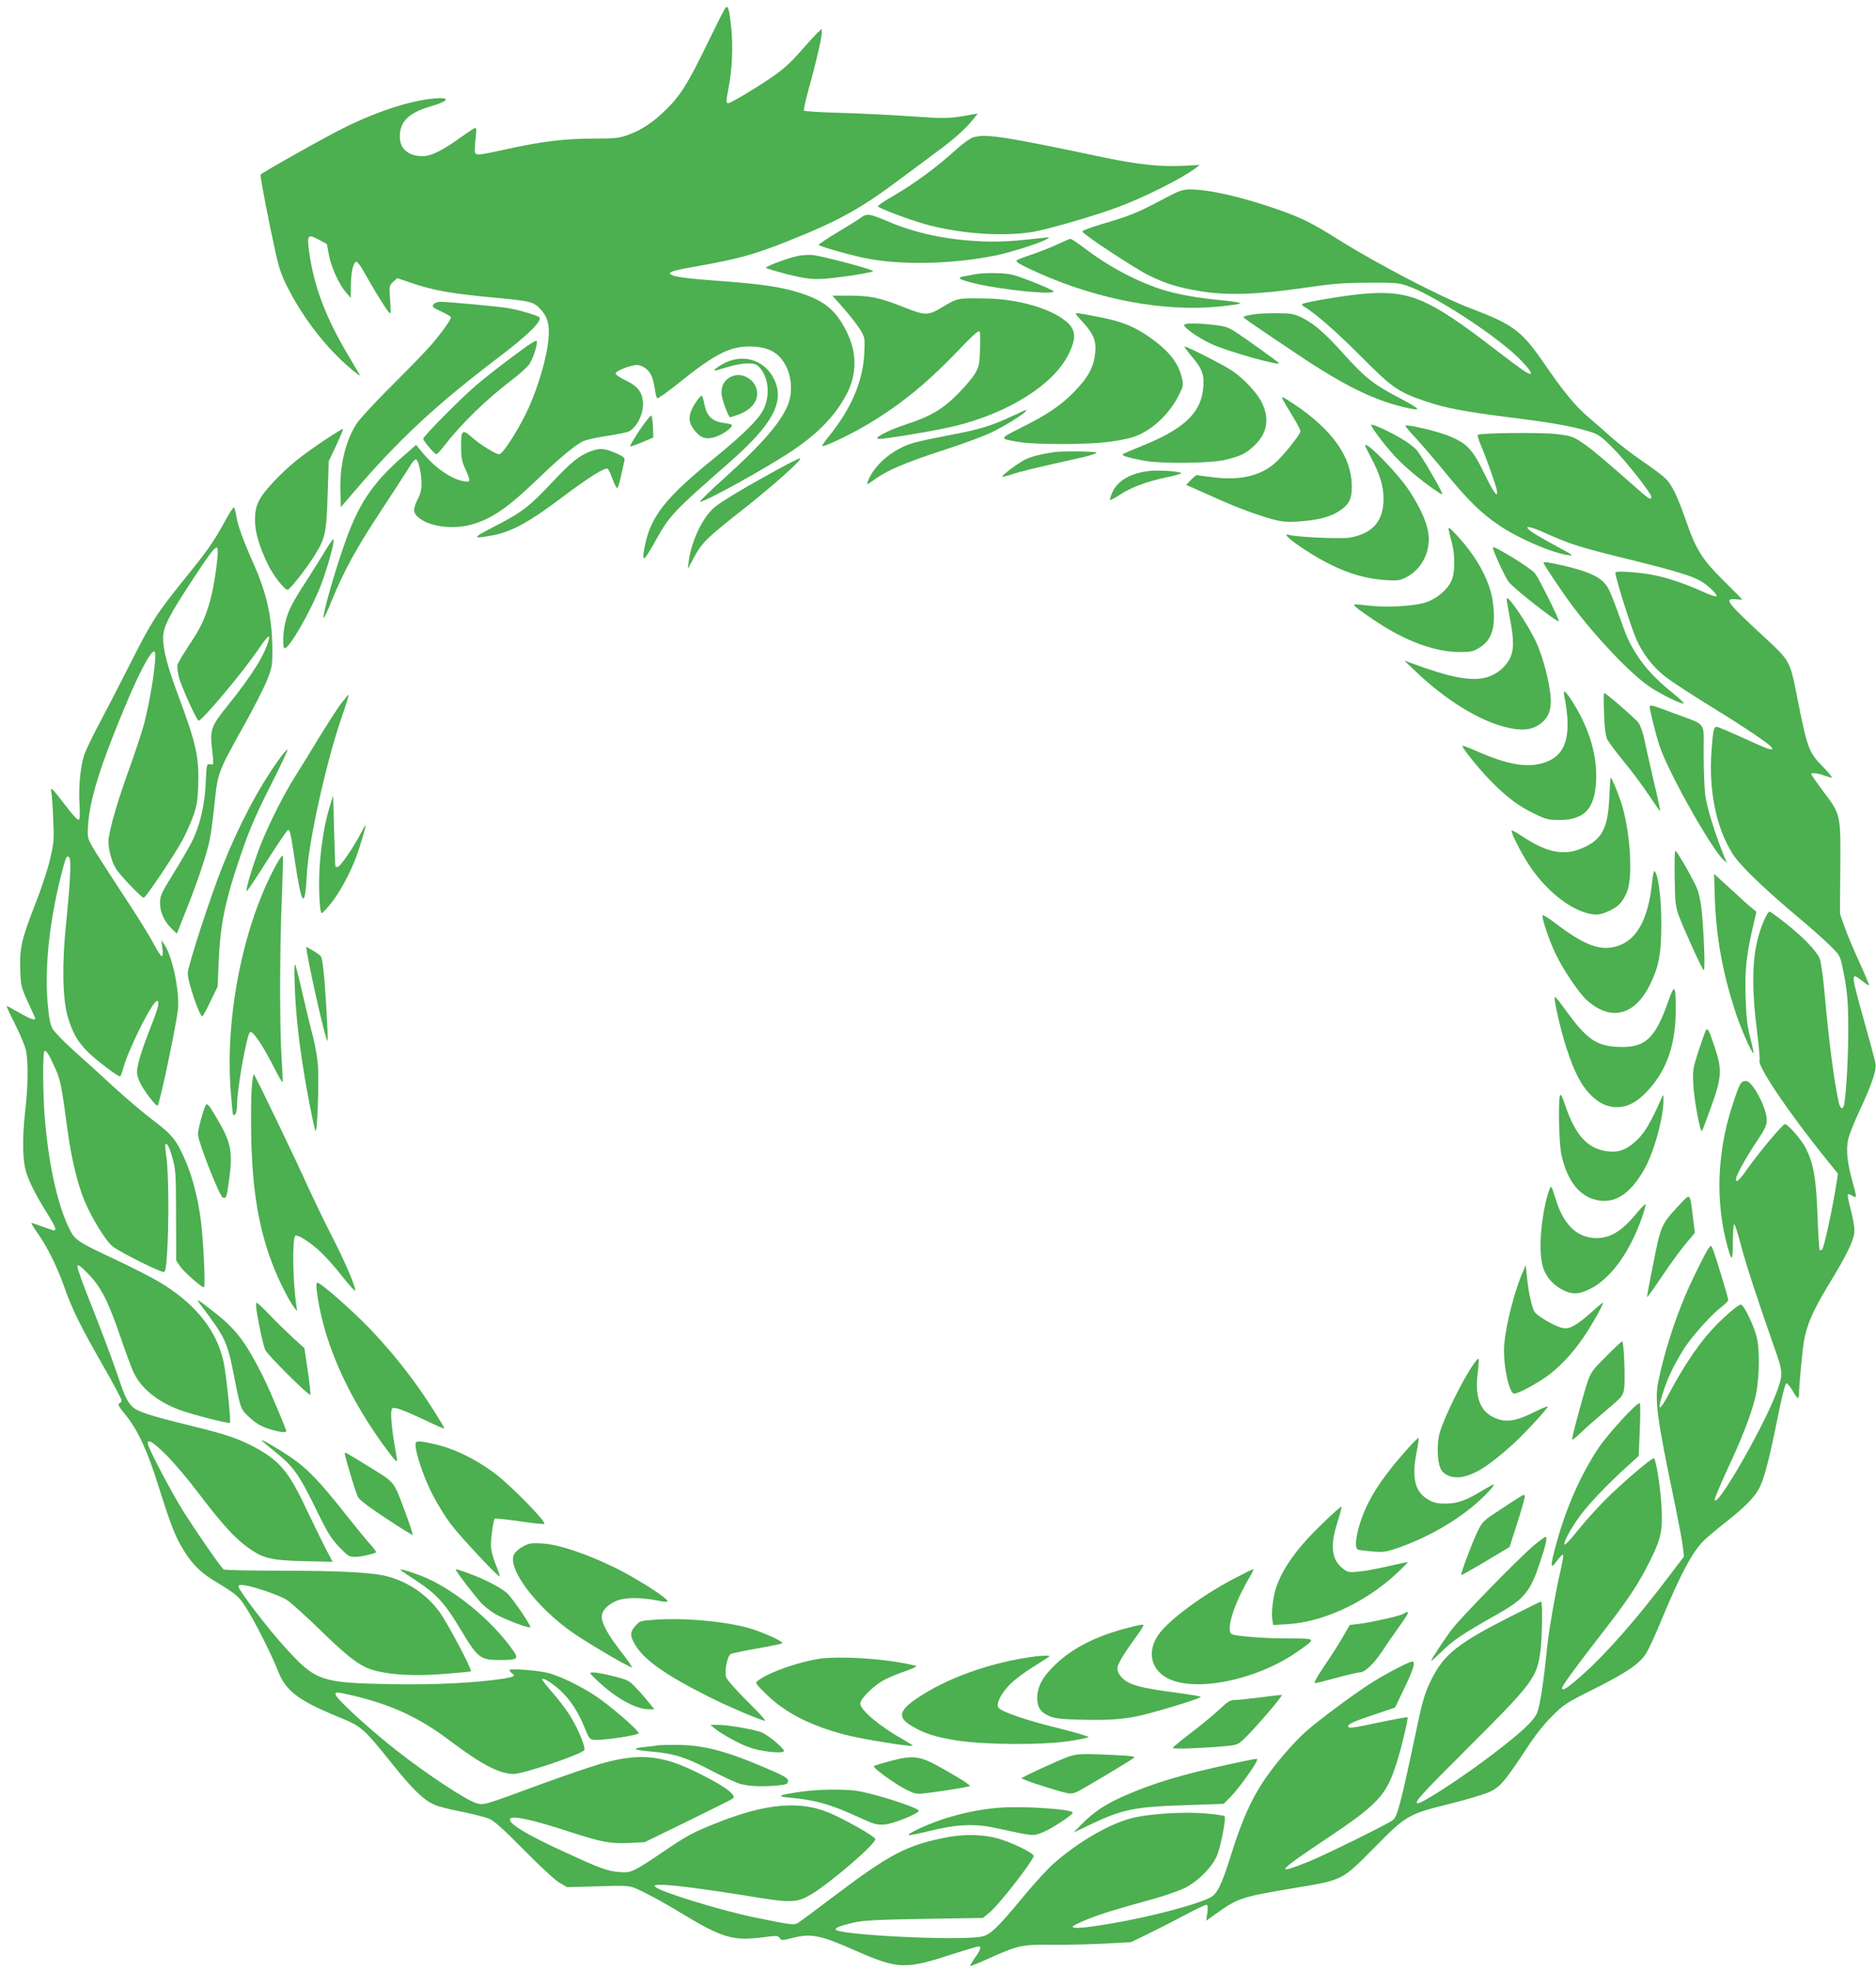 <?xml version="1.0" standalone="no"?>
<!DOCTYPE svg PUBLIC "-//W3C//DTD SVG 20010904//EN"
 "http://www.w3.org/TR/2001/REC-SVG-20010904/DTD/svg10.dtd">
<svg version="1.0" xmlns="http://www.w3.org/2000/svg"
 width="1219pt" height="1280pt" viewBox="0 0 1219 1280"
 preserveAspectRatio="xMidYMid meet">
<g transform="translate(0,1280) scale(0.1,-0.1)"
fill="#4caf50" stroke="none">
<path d="M4713 12748 c-6 -7 -58 -110 -116 -229 -123 -254 -173 -336 -265
-427 -83 -83 -165 -138 -251 -168 -58 -21 -84 -24 -223 -24 -186 0 -334 -18
-558 -67 -216 -47 -215 -47 -215 -3 0 19 4 59 7 88 4 29 3 52 -2 52 -5 0 -44
-25 -86 -55 -131 -94 -201 -129 -259 -129 -93 0 -149 50 -147 130 1 98 61 154
212 197 102 30 117 54 30 49 -156 -10 -372 -78 -595 -187 -117 -57 -534 -291
-552 -309 -5 -4 55 -316 97 -503 23 -105 39 -153 80 -232 115 -224 280 -428
454 -561 11 -8 17 -10 14 -5 -3 6 -32 55 -65 110 -155 258 -232 460 -264 688
-15 112 -10 119 62 81 l53 -29 13 -70 c14 -78 66 -192 112 -245 l30 -35 1 79
c0 87 16 156 36 156 7 0 30 -30 50 -67 45 -83 131 -223 156 -255 19 -23 19
-22 13 72 -7 93 -6 95 20 120 l26 24 77 -26 c152 -54 272 -75 577 -103 214
-20 234 -26 278 -74 54 -59 64 -121 43 -252 -22 -130 -80 -307 -141 -430 -64
-128 -151 -259 -171 -259 -24 0 -132 68 -182 114 -57 52 -67 41 -66 -67 0 -67
5 -93 27 -141 37 -81 36 -90 -10 -81 -85 15 -190 90 -274 193 l-35 43 -87 -76
c-201 -176 -292 -314 -384 -583 -67 -194 -137 -445 -131 -464 2 -6 26 42 52
108 81 198 161 344 325 592 86 131 169 259 185 285 15 27 33 46 39 44 16 -5
35 -88 36 -155 1 -38 -6 -67 -24 -102 -34 -68 -32 -93 10 -125 73 -57 223 -74
340 -41 133 38 234 108 434 300 142 136 231 210 288 240 18 9 88 25 156 35 68
10 133 24 145 30 54 29 98 124 89 196 -6 62 -38 100 -112 135 -36 17 -65 37
-65 45 0 16 98 55 140 55 16 0 42 -11 59 -25 32 -27 46 -62 57 -138 3 -26 10
-50 15 -53 5 -3 69 42 142 101 227 183 328 235 455 235 120 0 190 -36 236
-121 38 -68 46 -165 22 -240 -38 -115 -162 -262 -412 -487 -96 -86 -170 -158
-165 -160 23 -8 457 233 612 340 165 112 275 230 344 366 62 124 63 258 2 386
-71 149 -144 211 -312 265 -116 37 -248 57 -513 76 -221 16 -309 28 -326 45
-14 14 22 25 189 54 253 45 358 74 569 158 339 135 478 212 747 414 80 60 184
137 230 171 103 75 187 150 230 205 l33 41 -39 -7 c-151 -27 -165 -27 -386
-12 -123 9 -331 19 -462 23 -131 3 -240 10 -243 15 -3 5 11 68 31 141 45 159
85 333 85 366 l0 24 -26 -24 c-14 -13 -64 -68 -112 -122 -59 -69 -113 -117
-176 -161 -109 -75 -277 -176 -294 -176 -15 0 -15 9 3 105 23 119 29 267 16
390 -13 120 -21 144 -38 123z"/>
<path d="M6321 11907 c-18 -6 -63 -38 -100 -71 -137 -125 -277 -228 -438 -321
-46 -26 -80 -51 -78 -56 8 -12 199 -84 300 -113 225 -64 513 -85 711 -51 99
17 401 105 551 161 168 62 420 189 503 253 l25 20 -111 -6 c-140 -7 -291 9
-504 53 -669 141 -777 157 -859 131z"/>
<path d="M7545 11500 c-150 -80 -211 -105 -388 -156 -72 -21 -126 -42 -124
-48 6 -19 341 -239 429 -283 115 -56 191 -80 338 -104 171 -29 374 -22 675 22
185 27 251 32 415 33 179 1 200 -1 260 -22 154 -55 498 -273 678 -430 67 -59
128 -129 119 -138 -10 -10 -50 18 -237 161 -431 331 -552 382 -850 357 -129
-11 -386 -55 -399 -67 -3 -4 2 -11 12 -16 68 -39 209 -161 367 -320 206 -207
241 -232 417 -293 130 -45 258 -69 556 -107 261 -32 397 -56 507 -89 66 -20
78 -28 159 -108 86 -86 251 -295 251 -319 0 -24 -18 -13 -105 65 -204 180
-284 247 -345 288 -60 40 -73 44 -165 55 -101 12 -499 8 -512 -5 -4 -4 4 -30
16 -59 31 -70 97 -254 106 -294 14 -69 -17 -29 -79 100 -76 157 -113 197 -226
244 -73 31 -277 79 -288 69 -2 -3 25 -36 60 -73 36 -37 126 -143 202 -235 146
-179 234 -264 349 -341 130 -87 343 -178 451 -193 35 -5 23 4 -84 61 -69 37
-141 79 -160 93 -58 44 -13 38 101 -14 152 -68 214 -88 524 -164 311 -77 418
-109 479 -145 49 -29 111 -91 99 -98 -5 -3 -48 12 -96 34 -107 48 -213 84
-304 103 -91 19 -249 31 -256 19 -7 -11 90 -324 131 -423 46 -109 121 -204
217 -272 44 -32 176 -117 293 -189 211 -130 360 -231 374 -253 17 -26 -20 -14
-177 58 -91 42 -172 76 -180 76 -19 0 -24 -23 -34 -158 -18 -256 29 -489 133
-660 44 -73 186 -212 401 -394 94 -78 200 -172 236 -208 64 -63 66 -67 82
-145 30 -141 37 -216 37 -401 0 -165 -12 -398 -26 -482 -6 -42 -26 -37 -36 9
-31 141 -64 393 -93 719 -11 115 -23 198 -32 218 -24 51 -107 137 -217 224
-54 43 -102 78 -107 78 -13 0 -44 -66 -67 -140 -48 -158 -52 -349 -13 -656 11
-83 17 -161 14 -172 -10 -41 191 -339 430 -635 l80 -99 -17 -106 c-25 -151
-74 -374 -86 -386 -5 -5 -12 -7 -16 -4 -3 4 -10 107 -14 230 -10 242 -25 328
-76 432 -24 49 -116 156 -135 156 -16 0 -167 -181 -253 -302 -46 -65 -66 -82
-66 -55 0 22 66 142 134 243 57 86 66 105 66 144 -1 77 -93 250 -134 250 -33
0 -41 -13 -81 -133 -49 -147 -72 -258 -87 -415 -14 -160 -1 -333 36 -484 38
-149 45 -152 46 -15 0 64 4 117 9 117 4 0 23 -57 41 -127 31 -122 112 -368
219 -673 59 -165 59 -175 10 -304 -88 -229 -385 -743 -397 -686 -1 9 35 96 81
195 92 197 148 338 179 455 29 107 36 305 14 402 -17 74 -81 209 -103 216 -17
5 -147 -111 -217 -194 -77 -91 -164 -222 -238 -361 -80 -151 -96 -150 -46 2
27 85 79 187 136 275 57 85 179 220 241 265 22 17 41 36 41 43 0 16 -85 294
-101 332 -11 24 -11 24 -26 5 -22 -30 -105 -198 -151 -305 -77 -182 -141 -386
-177 -564 -24 -119 -8 -238 109 -796 24 -118 48 -243 51 -276 l7 -62 -78 -103
c-222 -295 -423 -525 -587 -670 -92 -81 -127 -104 -127 -81 0 14 89 136 245
337 178 228 249 334 321 478 75 148 88 204 81 347 -6 136 -37 330 -51 330 -18
0 -215 -169 -316 -271 -53 -53 -131 -139 -174 -193 -42 -53 -81 -96 -87 -96
-16 0 19 71 79 160 54 82 193 229 334 355 l66 60 7 168 c4 93 4 171 0 175 -12
12 -208 -200 -268 -291 -117 -176 -209 -385 -273 -617 -43 -155 -42 -180 5
-113 19 26 36 42 38 35 3 -6 -7 -61 -21 -120 -28 -119 -70 -360 -81 -462 -23
-232 -48 -398 -67 -443 -24 -55 -102 -127 -298 -276 -183 -140 -446 -311 -476
-311 -31 0 13 49 320 355 430 429 453 460 476 636 11 89 14 319 4 319 -3 0
-95 -45 -203 -100 -334 -169 -427 -243 -506 -399 -48 -96 -61 -140 -110 -375
-92 -434 -116 -526 -145 -546 -43 -31 -460 -236 -555 -273 -215 -85 -196 -61
116 147 343 229 396 285 462 491 31 94 79 296 73 303 -3 2 -83 -12 -178 -32
-184 -39 -208 -42 -208 -26 0 15 44 34 180 79 l125 42 56 117 c63 130 79 182
56 182 -23 0 -202 -95 -290 -154 -125 -83 -324 -232 -401 -300 -83 -74 -202
-212 -274 -320 -82 -122 -144 -262 -211 -476 -63 -202 -92 -260 -138 -283 -94
-48 -394 -126 -641 -168 -179 -30 -252 -36 -252 -20 0 5 46 27 103 50 98 38
161 57 441 135 70 20 156 51 190 68 89 47 177 139 206 213 26 69 58 240 47
251 -4 5 -62 12 -129 18 -151 12 -380 -4 -486 -34 -149 -42 -348 -160 -501
-297 -35 -31 -118 -122 -185 -202 -179 -217 -222 -257 -282 -268 -163 -27
-944 12 -944 48 0 12 32 24 122 45 58 13 151 18 454 23 l381 6 46 38 c57 47
264 311 284 363 6 17 -141 90 -233 115 -92 26 -214 29 -319 10 -271 -51 -382
-109 -759 -395 -111 -84 -211 -158 -224 -165 -24 -13 -47 -10 -272 36 -221 45
-616 166 -650 199 -12 12 -7 14 42 14 67 0 297 -30 538 -69 305 -51 336 -50
436 10 127 77 418 328 412 357 -4 17 -201 129 -303 171 -189 79 -411 59 -725
-66 -159 -63 -196 -83 -353 -190 -191 -129 -207 -137 -281 -130 -79 6 -120 21
-344 124 -267 121 -391 198 -365 224 18 19 153 -11 367 -81 228 -74 281 -84
406 -78 l99 5 283 138 c156 76 287 142 291 146 28 23 -73 93 -265 184 -213
101 -364 110 -608 37 -74 -22 -238 -79 -365 -125 -382 -141 -383 -141 -429
-127 -68 20 -325 190 -521 344 -181 142 -395 339 -395 363 0 17 10 16 110 -7
257 -61 437 -145 635 -295 196 -149 322 -215 410 -215 68 0 452 130 462 156 8
23 -46 150 -99 232 -28 42 -80 110 -116 150 -35 40 -62 75 -59 78 9 9 61 -23
114 -70 65 -59 119 -140 160 -241 28 -71 35 -80 60 -83 49 -7 293 29 293 43 0
15 -125 127 -235 210 -95 72 -257 155 -350 180 -66 18 -255 32 -255 20 0 -4 8
-14 17 -21 24 -17 15 -23 -50 -34 -175 -28 -449 -42 -727 -37 -471 9 -497 18
-703 245 -106 116 -297 366 -297 388 0 13 8 14 43 9 66 -11 218 -63 266 -92
25 -14 119 -99 210 -187 208 -203 277 -253 380 -278 111 -26 255 -33 442 -18
90 7 166 14 169 17 9 9 -151 312 -204 385 -85 115 -204 196 -342 232 -96 25
-309 36 -694 36 -195 0 -360 4 -366 8 -16 10 -171 233 -261 375 -77 122 -233
418 -233 444 0 31 37 7 124 -79 50 -51 141 -158 201 -238 148 -195 231 -288
312 -349 108 -81 154 -93 376 -99 l188 -4 -51 98 c-28 55 -83 169 -124 254
-109 232 -171 305 -326 389 -110 59 -186 85 -414 141 -279 68 -356 94 -388
127 -36 39 -48 66 -108 243 -29 85 -98 267 -152 403 -55 136 -98 255 -95 265
3 13 19 2 68 -48 83 -84 130 -175 208 -401 33 -97 71 -201 85 -232 48 -110
159 -201 309 -255 90 -32 314 -89 321 -81 8 7 -23 306 -40 389 -43 209 -186
387 -422 527 -52 30 -178 95 -281 143 -246 115 -264 127 -299 198 -78 154
-138 427 -162 736 -12 159 -13 413 -1 420 12 8 31 -24 71 -114 34 -76 40 -109
80 -407 23 -171 64 -343 109 -451 44 -105 134 -254 178 -292 38 -34 308 -170
336 -170 12 0 17 26 23 128 12 177 10 510 -4 611 -7 47 -10 87 -7 90 11 11 26
-18 47 -94 20 -74 22 -102 22 -371 l1 -290 25 -37 c24 -36 139 -137 155 -137
12 0 -4 318 -21 443 -19 141 -53 272 -97 375 -58 136 -87 173 -211 266 -61 46
-179 146 -262 222 -83 77 -200 183 -261 237 -60 54 -119 115 -131 136 -16 29
-24 68 -33 175 -18 223 10 502 82 797 35 143 43 162 60 139 13 -19 5 -165 -22
-435 -27 -254 -22 -480 10 -593 31 -106 63 -164 129 -230 51 -52 195 -162 212
-162 4 0 14 27 23 60 35 124 189 430 217 430 20 0 9 -45 -45 -181 -57 -145
-85 -239 -85 -283 0 -15 10 -46 21 -69 28 -55 98 -147 113 -147 11 0 119 509
132 621 13 116 -34 344 -87 424 l-20 30 6 -52 c5 -34 3 -53 -4 -53 -5 0 -29
37 -53 82 -23 45 -113 190 -200 321 -87 132 -175 269 -195 304 -36 64 -36 66
-30 152 12 163 79 379 232 745 95 230 172 376 197 376 23 0 -15 -274 -66 -472
-14 -53 -59 -187 -99 -299 -71 -195 -118 -357 -131 -445 -7 -49 16 -143 46
-193 27 -44 167 -191 182 -191 13 0 197 274 250 371 20 37 51 104 68 150 26
72 32 102 36 202 7 187 -12 275 -129 589 -71 190 -99 297 -99 375 0 70 37 144
186 370 118 181 154 227 166 215 13 -13 -18 -245 -47 -345 -34 -118 -62 -177
-139 -291 -36 -55 -69 -110 -73 -124 -3 -13 2 -50 10 -82 19 -66 116 -280 128
-280 22 0 274 299 373 442 75 109 93 126 82 82 -22 -91 -109 -230 -260 -418
-115 -142 -123 -164 -108 -290 6 -49 9 -92 7 -97 -3 -4 -13 -5 -24 -2 -17 4
-19 -5 -24 -119 -6 -146 -38 -280 -90 -384 -19 -38 -74 -132 -121 -208 -78
-126 -86 -144 -86 -190 0 -60 27 -119 75 -166 l34 -33 10 24 c5 13 31 80 59
149 71 179 130 357 146 442 8 40 22 147 31 237 20 193 22 198 192 503 61 109
127 238 147 288 33 82 36 99 36 188 0 215 -34 373 -123 573 -69 155 -103 249
-113 317 -4 23 -10 44 -14 47 -4 2 -31 -39 -60 -93 -72 -131 -105 -179 -265
-377 -180 -223 -212 -274 -356 -559 -67 -133 -156 -304 -197 -381 -41 -77 -83
-165 -94 -195 -25 -74 -39 -215 -31 -326 4 -61 2 -93 -5 -98 -6 -4 -43 35 -86
93 -86 113 -102 128 -92 85 3 -16 9 -94 12 -174 6 -133 4 -155 -20 -258 -14
-62 -57 -193 -96 -291 -89 -229 -103 -285 -98 -426 3 -105 5 -114 46 -205 24
-52 46 -101 49 -107 10 -25 -28 -13 -104 32 -42 24 -78 43 -80 42 -1 -2 23
-55 55 -118 32 -63 63 -138 70 -167 16 -71 15 -228 -3 -387 -18 -155 -19 -289
-4 -370 12 -67 61 -170 143 -300 54 -86 66 -115 47 -115 -5 0 -39 11 -76 25
-37 14 -69 24 -71 23 -2 -2 17 -33 42 -68 61 -87 124 -213 169 -340 53 -151
105 -256 248 -507 70 -122 127 -228 127 -236 0 -8 -7 -18 -15 -21 -12 -4 -3
-21 40 -73 78 -94 144 -235 213 -458 74 -234 103 -312 147 -391 58 -103 118
-168 202 -220 161 -98 172 -106 222 -184 57 -89 166 -304 207 -410 51 -131
131 -192 394 -300 150 -61 161 -71 346 -301 134 -168 205 -237 279 -270 22
-10 101 -30 175 -44 74 -15 155 -36 180 -46 33 -15 94 -70 225 -203 104 -105
201 -195 230 -212 l50 -29 150 4 c277 8 250 11 355 -40 52 -25 155 -83 229
-128 277 -168 344 -188 551 -160 76 10 85 10 96 -6 12 -17 17 -17 78 -1 128
32 182 21 408 -78 286 -126 328 -127 641 -25 84 27 158 49 165 49 21 0 14 -23
-23 -74 -19 -27 -33 -51 -31 -53 2 -2 53 18 112 45 206 92 220 95 434 93 96
-1 248 3 338 8 l162 9 103 50 c56 27 162 81 236 120 74 40 141 72 149 72 11 0
12 -11 7 -52 l-7 -51 63 45 c147 104 164 109 513 168 315 52 305 48 521 266
204 207 214 213 497 283 107 27 219 61 251 76 66 32 100 73 233 275 57 88 116
163 169 215 76 76 90 86 277 179 208 105 285 157 331 224 16 22 64 125 106
229 123 296 202 443 278 514 21 20 83 72 138 115 119 94 176 151 211 210 34
58 67 180 123 458 25 127 51 231 58 233 6 2 24 -19 40 -46 32 -57 43 -63 43
-23 0 51 20 267 31 337 17 107 60 206 160 370 124 203 169 297 169 354 0 26
-11 86 -24 136 -13 49 -22 94 -19 98 3 4 16 1 29 -8 31 -20 31 -14 -1 100 -32
116 -40 198 -26 265 6 29 40 114 75 189 78 166 110 261 103 304 -3 18 -34 136
-70 262 -93 334 -93 335 -15 274 21 -17 41 -30 43 -27 2 2 -27 71 -65 154 -38
83 -81 186 -96 230 l-28 79 2 296 c3 352 4 349 -113 503 -41 55 -75 104 -75
108 0 12 33 9 80 -7 23 -8 47 -15 53 -15 6 0 -19 30 -55 68 -99 102 -102 112
-178 494 -36 184 -47 204 -179 326 -273 252 -294 278 -210 270 22 -2 39 -2 39
-1 0 2 -53 56 -119 121 -141 140 -180 201 -246 392 -57 163 -92 235 -137 277
-18 17 -86 68 -151 112 -65 44 -152 112 -195 150 -42 38 -110 98 -151 132 -86
74 -161 165 -281 340 -151 220 -205 261 -480 365 -194 73 -614 291 -866 450
-168 105 -229 136 -383 191 -236 83 -454 133 -581 133 -49 -1 -70 -9 -185 -70z"/>
<path d="M5590 11384 c-19 -14 -88 -57 -152 -95 -65 -39 -118 -74 -118 -79 0
-8 182 -61 295 -85 231 -48 569 -42 854 16 101 21 284 79 329 104 27 16 26 16
-23 10 -192 -22 -276 -27 -400 -22 -225 10 -424 52 -603 128 -125 53 -139 55
-182 23z"/>
<path d="M6875 11215 c-38 -18 -113 -48 -165 -66 -52 -17 -99 -35 -103 -39
-12 -10 25 -31 153 -88 387 -170 805 -247 1160 -213 68 7 131 16 138 20 8 5
-41 13 -109 20 -179 17 -302 40 -403 72 -168 55 -349 152 -501 269 -44 33 -84
60 -90 59 -5 0 -41 -16 -80 -34z"/>
<path d="M5190 11139 c-68 -13 -222 -71 -213 -79 4 -4 67 -22 138 -41 97 -24
149 -32 207 -31 81 1 338 39 351 51 9 9 -324 97 -393 105 -25 2 -65 0 -90 -5z"/>
<path d="M6340 11020 c-25 -5 -60 -12 -79 -15 -47 -9 -30 -20 64 -43 175 -44
537 -80 520 -53 -3 6 -65 33 -138 62 -121 47 -140 52 -227 55 -52 2 -115 -1
-140 -6z"/>
<path d="M5486 10793 c42 -49 90 -110 106 -138 28 -48 29 -53 24 -150 -8 -179
-86 -362 -230 -538 -26 -32 -45 -61 -43 -64 8 -7 161 64 267 125 220 127 400
270 609 488 109 114 142 143 147 130 3 -9 5 -62 2 -119 -3 -91 -7 -108 -32
-152 -16 -28 -68 -89 -115 -136 -95 -96 -177 -144 -331 -194 -122 -40 -226
-95 -178 -95 54 0 389 57 500 85 346 86 635 269 731 464 60 120 48 176 -52
240 -107 69 -290 117 -466 122 -198 5 -203 4 -296 -52 -100 -61 -113 -61 -269
1 -141 56 -206 70 -338 70 l-113 0 77 -87z"/>
<path d="M2822 10828 c-19 -19 -15 -24 48 -52 33 -15 60 -32 60 -37 0 -15 -55
-93 -123 -173 -33 -39 -149 -159 -258 -267 -109 -108 -213 -221 -232 -250 -73
-115 -111 -275 -105 -448 l3 -94 85 99 c293 342 533 565 942 875 192 146 284
237 262 259 -13 12 -131 47 -201 59 -56 10 -389 41 -443 41 -14 0 -31 -5 -38
-12z"/>
<path d="M6990 10763 c0 -3 20 -27 44 -53 70 -75 90 -122 83 -198 -9 -94 -45
-162 -134 -253 -88 -91 -175 -150 -353 -239 -140 -70 -140 -69 -4 -91 99 -16
413 -17 559 -1 61 7 139 21 175 33 117 36 237 146 301 275 28 56 29 64 19 108
-23 103 -89 184 -226 277 -90 61 -170 92 -301 118 -148 29 -163 31 -163 24z"/>
<path d="M8143 10758 c-35 -5 -63 -13 -63 -16 1 -8 46 -39 355 -246 295 -198
491 -294 691 -341 117 -27 111 -16 -28 58 -170 89 -226 132 -362 283 -126 140
-196 201 -274 240 -50 25 -69 29 -157 30 -55 1 -128 -2 -162 -8z"/>
<path d="M7695 10691 c-9 -15 92 -86 177 -125 105 -49 470 -151 437 -122 -21
18 -209 153 -265 190 -63 42 -79 47 -155 56 -107 12 -186 13 -194 1z"/>
<path d="M3335 10487 c-83 -61 -191 -146 -240 -188 -98 -83 -345 -333 -345
-348 0 -14 73 -100 85 -100 6 0 28 23 50 52 115 149 274 303 453 439 42 33 87
73 100 91 25 35 55 128 50 152 -2 10 -50 -20 -153 -98z"/>
<path d="M7749 10479 c66 -79 79 -118 68 -212 -19 -155 -133 -258 -407 -367
-58 -23 -109 -45 -114 -50 -9 -9 33 -22 139 -42 105 -20 420 -17 517 4 106 24
140 40 197 93 85 80 102 174 51 279 -29 62 -118 157 -193 208 -54 37 -292 158
-310 158 -4 0 19 -32 52 -71z"/>
<path d="M4737 10455 c-39 -14 -101 -54 -95 -61 2 -2 39 8 81 21 44 14 102 25
133 25 46 0 59 -4 79 -26 60 -65 71 -184 25 -275 -34 -66 -135 -165 -326 -320
-299 -242 -400 -367 -439 -543 -30 -133 -17 -134 54 -6 101 183 115 198 496
532 273 240 353 386 288 529 -53 117 -175 168 -296 124z"/>
<path d="M4775 10362 c-63 -15 -97 -69 -84 -136 8 -42 44 -136 53 -136 3 0 30
9 60 20 99 38 140 114 102 189 -24 45 -84 75 -131 63z"/>
<path d="M4532 10203 c-67 -96 -68 -146 -4 -215 36 -39 78 -44 140 -18 51 22
100 64 85 73 -4 2 -29 8 -55 11 -71 11 -105 44 -120 117 -6 32 -15 59 -19 59
-4 0 -16 -12 -27 -27z"/>
<path d="M8330 10215 c0 -2 27 -48 60 -102 33 -53 60 -104 60 -113 0 -22 -119
-169 -172 -213 -96 -79 -221 -107 -389 -87 -57 6 -106 13 -110 15 -3 3 -21
-11 -39 -30 l-33 -34 44 -19 c24 -11 89 -40 144 -64 137 -62 274 -113 370
-139 68 -18 95 -21 177 -15 121 8 200 29 258 66 66 42 85 80 84 165 -3 189
-125 362 -373 529 -66 44 -81 52 -81 41z"/>
<path d="M6582 10100 c-136 -64 -212 -88 -409 -125 -104 -20 -209 -42 -234
-50 -135 -39 -258 -141 -300 -251 -9 -25 -8 -25 39 9 82 61 207 114 447 192
126 41 267 92 313 115 88 42 215 120 226 139 9 14 15 16 -82 -29z"/>
<path d="M4157 10008 c-37 -56 -65 -103 -62 -106 2 -3 37 9 77 26 l73 31 -2
67 c-2 37 -6 71 -10 75 -5 4 -38 -38 -76 -93z"/>
<path d="M8910 10041 c0 -20 111 -163 180 -231 68 -68 177 -156 255 -206 29
-19 29 -19 22 1 -15 38 -130 234 -159 269 -16 20 -61 54 -99 76 -84 50 -199
102 -199 91z"/>
<path d="M2105 9939 c-161 -109 -228 -164 -323 -263 -101 -108 -125 -156 -125
-250 0 -82 25 -168 84 -292 36 -73 107 -164 128 -164 13 0 112 125 166 209 79
122 86 155 94 406 l7 220 49 103 c26 56 46 104 44 107 -3 2 -58 -32 -124 -76z"/>
<path d="M8870 9906 c0 -3 18 -37 39 -78 57 -106 81 -185 81 -268 0 -143 -70
-224 -217 -251 -53 -10 -348 3 -395 17 -81 24 118 -119 267 -192 126 -62 233
-92 356 -101 77 -5 92 -3 132 16 92 45 151 142 151 251 -1 82 -40 180 -126
312 -76 116 -288 332 -288 294z"/>
<path d="M3843 9871 c-79 -29 -128 -68 -255 -203 -147 -157 -198 -196 -372
-285 -152 -78 -153 -86 -8 -58 118 23 233 86 436 239 175 132 287 203 305 192
4 -3 19 -33 31 -66 12 -33 26 -60 30 -60 4 0 16 35 25 78 9 42 19 87 22 100 4
19 -2 25 -48 46 -79 35 -107 38 -166 17z"/>
<path d="M6850 9864 c-95 -15 -150 -29 -190 -49 -49 -25 -154 -104 -147 -111
2 -2 29 5 60 15 51 18 163 45 460 111 53 12 95 26 92 31 -6 8 -221 11 -275 3z"/>
<path d="M5045 9747 c-201 -110 -356 -203 -401 -240 -77 -64 -151 -218 -169
-352 l-6 -50 40 74 c53 98 80 125 319 313 198 156 382 320 372 332 -3 3 -73
-32 -155 -77z"/>
<path d="M7454 9740 c-116 -17 -193 -64 -226 -137 -11 -24 -17 -47 -15 -50 3
-2 29 12 59 31 71 49 180 90 311 117 69 14 102 25 90 29 -31 12 -166 18 -219
10z"/>
<path d="M9413 9360 c3 -14 12 -52 21 -85 19 -70 21 -172 4 -229 -19 -62 -90
-128 -168 -156 -78 -27 -260 -37 -385 -22 -44 6 -82 8 -85 6 -7 -7 28 -34 142
-110 189 -126 378 -196 533 -198 80 -1 95 2 135 26 85 50 111 135 91 294 -18
139 -101 294 -236 439 -46 49 -55 56 -52 35z"/>
<path d="M2116 9228 c-27 -46 -83 -134 -123 -197 -91 -139 -119 -194 -138
-268 -17 -64 -20 -173 -5 -173 31 0 172 246 235 410 39 100 88 274 83 296 -2
8 -25 -23 -52 -68z"/>
<path d="M9700 9245 c0 -19 76 -185 101 -221 27 -40 318 -268 328 -258 6 6
-127 274 -154 310 -26 34 -275 187 -275 169z"/>
<path d="M10030 9144 c0 -9 124 -194 188 -279 152 -204 380 -443 500 -524 71
-48 206 -115 222 -109 5 1 -26 32 -71 68 -105 84 -177 160 -232 246 -51 80
-64 107 -119 264 -22 63 -51 136 -64 162 -37 73 -107 110 -291 154 -105 24
-133 28 -133 18z"/>
<path d="M9790 8910 c0 -8 9 -62 20 -120 30 -150 28 -219 -4 -275 -31 -52 -76
-89 -135 -110 -87 -30 -210 -13 -420 60 l-126 45 80 -76 c191 -181 404 -312
574 -355 104 -26 165 -22 222 15 61 41 83 97 74 190 -10 99 -47 239 -88 335
-50 114 -196 331 -197 291z"/>
<path d="M10164 8283 c53 -266 12 -395 -141 -439 -107 -31 -232 -8 -432 80
-46 20 -85 35 -88 33 -8 -9 118 -164 194 -239 104 -103 170 -152 273 -202 78
-38 92 -41 165 -41 171 1 238 84 237 295 -1 154 -56 321 -160 482 -40 63 -57
73 -48 31z"/>
<path d="M10423 8166 c3 -92 10 -145 21 -168 9 -18 57 -82 107 -143 50 -60
123 -158 162 -217 39 -59 72 -106 74 -104 2 2 -16 88 -41 192 -24 104 -52 226
-61 272 -10 46 -27 94 -38 108 -22 29 -212 194 -223 194 -4 0 -4 -60 -1 -134z"/>
<path d="M2211 8224 c-27 -38 -89 -134 -138 -214 -48 -80 -116 -190 -151 -245
-86 -135 -200 -366 -250 -508 -44 -124 -76 -237 -69 -244 3 -2 62 86 132 197
70 110 131 200 136 200 14 0 16 -9 49 -225 41 -273 62 -290 74 -62 10 209 128
737 226 1018 27 78 48 145 45 147 -2 2 -26 -27 -54 -64z"/>
<path d="M10720 8208 c0 -22 40 -180 62 -248 54 -167 338 -673 418 -745 l21
-19 -22 54 c-56 138 -109 311 -119 390 -5 46 -10 167 -10 267 0 214 24 180
-188 259 -157 59 -162 60 -162 42z"/>
<path d="M1809 7863 c-132 -184 -259 -426 -365 -693 -81 -205 -224 -646 -224
-690 0 -57 76 -280 95 -280 3 0 27 43 52 96 l47 97 7 161 c11 258 44 412 165
756 40 114 93 234 172 388 62 123 112 228 110 233 -2 6 -29 -25 -59 -68z"/>
<path d="M10457 7623 c-8 -198 -46 -273 -169 -328 -119 -54 -229 -35 -384 66
-42 28 -78 48 -81 46 -8 -9 56 -138 111 -222 95 -145 231 -264 351 -306 71
-25 109 -24 170 5 61 28 87 56 115 120 44 97 23 409 -38 591 -24 70 -60 155
-65 155 -3 0 -7 -57 -10 -127z"/>
<path d="M2142 7560 c-32 -107 -51 -217 -63 -360 -11 -129 -4 -330 12 -330 4
0 31 28 59 63 55 67 124 194 163 298 28 75 68 209 61 209 -2 0 -15 -24 -30
-52 -42 -84 -134 -218 -150 -218 -8 0 -15 1 -15 3 -1 1 -4 106 -8 232 l-6 230
-23 -75z"/>
<path d="M10882 7095 c5 -214 -5 -177 119 -456 34 -77 66 -139 70 -139 9 0 3
189 -11 361 -5 62 -18 129 -30 162 -19 51 -119 228 -142 252 -6 6 -8 -57 -6
-180z"/>
<path d="M1798 7190 c-213 -383 -334 -973 -300 -1460 7 -90 14 -165 16 -168
14 -13 26 16 26 61 0 101 62 452 84 474 16 16 86 -88 160 -236 26 -51 49 -91
52 -89 2 3 0 70 -6 149 -13 192 -13 709 1 1040 6 148 9 274 7 281 -3 7 -21
-17 -40 -52z"/>
<path d="M10736 7078 c-24 -246 -100 -385 -231 -423 -109 -32 -210 6 -403 153
-40 30 -75 52 -78 49 -10 -10 42 -165 86 -255 50 -104 149 -249 200 -296 154
-139 310 -103 409 95 60 120 76 203 76 404 0 164 -19 313 -44 338 -5 5 -11
-25 -15 -65z"/>
<path d="M11143 6960 c9 -245 49 -469 129 -718 35 -112 114 -290 122 -281 2 2
-7 47 -21 99 -19 74 -26 130 -30 255 -6 178 4 279 44 452 l26 112 -34 28 c-19
15 -65 57 -104 93 -38 35 -85 78 -104 95 l-33 30 5 -165z"/>
<path d="M1995 6613 c30 -172 120 -562 132 -573 6 -6 -1 156 -18 385 -8 97
-16 155 -25 166 -7 8 -32 25 -54 38 l-41 23 6 -39z"/>
<path d="M1915 6405 c5 -162 24 -347 56 -545 22 -144 67 -374 79 -404 11 -30
24 319 16 426 -4 49 -18 130 -31 181 -14 51 -43 172 -66 271 -22 98 -45 188
-50 200 -6 14 -8 -30 -4 -129z"/>
<path d="M10841 6300 c-87 -250 -153 -308 -335 -298 -137 8 -199 53 -335 241
-35 49 -65 86 -68 83 -10 -9 39 -221 77 -336 48 -147 90 -230 147 -291 56 -60
114 -89 179 -89 69 1 127 30 193 99 133 139 192 310 190 554 -1 140 -10 147
-48 37z"/>
<path d="M11082 6104 c-5 -11 -26 -71 -47 -134 -35 -110 -37 -120 -32 -215 5
-99 45 -311 56 -300 3 3 30 74 60 158 69 190 72 242 23 387 -40 118 -46 129
-60 104z"/>
<path d="M1635 5723 c-4 -59 -5 -209 -2 -333 9 -328 48 -559 133 -788 38 -103
112 -250 145 -292 l20 -25 -5 35 c-24 155 -28 441 -7 455 16 9 94 -40 159
-100 38 -35 104 -109 147 -165 44 -56 81 -97 83 -91 6 19 -69 195 -158 366
-48 94 -115 234 -150 310 -72 162 -339 716 -350 728 -4 5 -11 -40 -15 -100z"/>
<path d="M10137 5686 c-13 -33 -7 -309 8 -380 38 -182 127 -288 253 -303 107
-12 195 49 281 194 66 112 132 347 130 462 0 35 -1 35 -12 11 -63 -143 -105
-217 -147 -260 -67 -69 -120 -93 -189 -88 -138 10 -222 97 -291 302 -19 56
-28 75 -33 62z"/>
<path d="M1337 5623 c-16 -29 -50 -155 -51 -188 0 -46 140 -404 162 -412 21
-8 25 3 38 95 29 202 18 259 -77 420 -52 88 -63 101 -72 85z"/>
<path d="M10057 5043 c-44 -156 -59 -347 -36 -452 14 -67 57 -124 121 -161 67
-38 112 -38 185 -3 137 67 261 236 342 466 17 48 27 87 23 87 -5 0 -32 -28
-60 -62 -93 -112 -167 -158 -258 -158 -128 0 -219 90 -269 265 -10 33 -21 64
-25 68 -4 4 -14 -18 -23 -50z"/>
<path d="M10913 4976 c-117 -124 -121 -133 -169 -375 -24 -119 -43 -219 -41
-224 1 -4 43 55 93 130 51 76 120 171 154 212 l63 75 -13 105 c-19 157 -16
154 -87 77z"/>
<path d="M9898 4547 c-54 -120 -111 -339 -123 -472 -12 -121 29 -325 64 -325
30 0 168 76 235 129 78 62 149 140 215 236 55 80 136 225 126 225 -4 0 -38
-29 -77 -64 -38 -36 -89 -74 -113 -86 -38 -19 -49 -20 -86 -10 -46 13 -146 72
-166 99 -18 24 -41 126 -50 221 l-9 85 -16 -38z"/>
<path d="M2057 4428 c38 -319 183 -660 426 -1001 39 -53 77 -103 85 -110 13
-10 14 -7 8 28 -34 187 -43 299 -26 310 15 9 70 -11 209 -76 68 -33 126 -58
128 -56 4 5 -92 158 -164 260 -100 142 -213 278 -332 401 -119 121 -307 286
-328 286 -7 0 -9 -14 -6 -42z"/>
<path d="M1298 4334 c168 -223 178 -243 222 -466 44 -221 43 -220 104 -275 39
-36 72 -55 120 -71 63 -21 116 -28 116 -16 0 14 -108 269 -148 349 -115 231
-179 315 -327 429 -101 79 -114 87 -87 50z"/>
<path d="M1666 4298 c14 -98 46 -243 59 -267 18 -35 283 -297 291 -289 3 4 -4
74 -16 155 l-22 148 -76 69 c-42 39 -110 105 -151 148 -41 43 -78 78 -83 78
-4 0 -5 -19 -2 -42z"/>
<path d="M10433 3988 c-113 -115 -97 -81 -182 -387 -22 -80 -38 -147 -35 -150
2 -3 28 18 57 46 28 28 102 92 162 143 104 87 110 95 118 139 9 52 -1 311 -12
311 -4 0 -53 -46 -108 -102z"/>
<path d="M9553 3908 c-83 -133 -189 -359 -203 -434 -16 -83 -7 -190 18 -224
27 -36 82 -52 138 -40 87 20 167 71 318 205 75 67 240 245 233 252 -3 2 -41
-14 -86 -36 -103 -52 -164 -66 -223 -51 -120 32 -167 128 -147 297 6 46 9 90
7 98 -2 9 -25 -20 -55 -67z"/>
<path d="M9135 3379 c-119 -135 -190 -234 -240 -331 -68 -130 -106 -298 -71
-311 7 -3 49 -8 92 -12 70 -6 88 -4 159 20 184 63 366 164 505 281 70 59 139
134 124 134 -3 0 -32 -16 -64 -35 -113 -69 -169 -89 -245 -89 -59 0 -78 4
-117 27 -85 50 -107 143 -72 311 8 42 14 81 12 87 -2 5 -39 -31 -83 -82z"/>
<path d="M1700 3447 c0 -3 42 -39 94 -80 113 -91 152 -146 265 -379 69 -141
91 -177 144 -233 56 -59 66 -65 102 -65 35 0 88 10 134 26 9 3 1 17 -26 47
-22 24 -102 121 -178 217 -160 202 -243 288 -346 357 -82 55 -189 118 -189
110z"/>
<path d="M2700 3416 c0 -50 52 -206 105 -311 30 -60 85 -150 122 -200 64 -84
312 -350 320 -342 2 3 -10 38 -27 80 -19 48 -30 93 -30 124 0 52 16 162 25
171 3 3 75 -5 161 -17 85 -13 158 -20 161 -17 14 14 -225 257 -327 332 -129
95 -271 162 -400 189 -99 21 -110 20 -110 -9z"/>
<path d="M2240 3363 c0 -20 71 -256 85 -283 11 -20 69 -65 183 -140 92 -61
170 -109 173 -108 4 2 -21 77 -55 168 -70 184 -59 171 -226 274 -151 93 -160
98 -160 89z"/>
<path d="M9880 3082 c-14 -8 -75 -48 -135 -88 -107 -69 -112 -75 -144 -139
-36 -75 -112 -277 -106 -283 2 -2 73 38 159 89 l155 93 51 159 c28 87 50 164
48 172 -2 10 -8 9 -28 -3z"/>
<path d="M8596 2909 c-163 -156 -257 -286 -302 -413 -21 -58 -34 -165 -27
-210 l6 -39 96 6 c231 14 507 143 707 330 41 38 73 71 72 73 -2 1 -59 -11
-128 -27 -69 -16 -155 -32 -192 -35 -62 -6 -70 -5 -101 19 -75 57 -86 148 -36
303 17 53 28 98 26 100 -3 3 -57 -45 -121 -107z"/>
<path d="M9969 2766 c-88 -73 -463 -456 -526 -536 -53 -68 -143 -204 -143
-215 0 -4 31 24 69 61 68 69 143 119 346 233 191 107 228 151 293 349 37 109
48 162 35 162 -5 0 -38 -24 -74 -54z"/>
<path d="M3400 2758 c-25 -13 -51 -35 -59 -50 -49 -88 139 -341 377 -508 103
-72 381 -235 388 -227 3 3 -30 49 -72 103 -81 104 -124 181 -124 225 0 36 32
73 86 99 54 27 157 29 272 7 52 -11 72 -12 69 -3 -8 24 -209 151 -342 216
-184 90 -364 150 -470 157 -70 4 -86 2 -125 -19z"/>
<path d="M2605 2602 c6 -5 51 -35 100 -67 131 -86 187 -147 290 -320 110 -183
125 -195 255 -195 112 0 122 7 86 59 -141 203 -398 411 -605 490 -86 32 -141
47 -126 33z"/>
<path d="M2966 2598 c16 -28 115 -156 154 -200 23 -27 69 -63 103 -82 68 -37
214 -92 223 -83 7 7 -103 170 -144 214 -33 36 -151 98 -260 137 -84 30 -86 30
-76 14z"/>
<path d="M8012 2545 c-200 -105 -415 -264 -481 -356 -80 -109 -55 -231 57
-288 180 -92 574 -12 836 169 133 92 135 90 -50 90 -147 0 -325 13 -366 26
-48 15 7 196 112 372 17 28 28 52 23 52 -4 0 -63 -29 -131 -65z"/>
<path d="M9117 2319 c-23 -13 -207 -55 -285 -64 l-61 -7 -47 -81 c-26 -45 -80
-130 -121 -189 -47 -70 -68 -108 -59 -108 9 0 73 16 143 35 70 19 138 35 150
35 32 0 88 53 146 139 27 42 76 113 109 158 68 96 73 110 25 82z"/>
<path d="M4246 2281 c-83 -6 -90 -8 -117 -39 -33 -37 -36 -60 -12 -105 55
-108 191 -206 493 -358 118 -59 287 -132 359 -154 14 -4 -29 44 -107 121 -72
71 -136 143 -142 159 -15 38 5 142 29 154 9 5 86 21 171 36 85 15 159 30 163
34 9 9 -101 61 -193 91 -152 49 -441 77 -644 61z"/>
<path d="M7310 2224 c-194 -52 -340 -127 -450 -231 -83 -78 -120 -145 -120
-219 0 -63 22 -94 82 -120 35 -14 78 -19 222 -22 178 -4 279 5 393 34 142 36
373 108 366 115 -5 4 -66 14 -138 24 -267 34 -340 55 -384 111 -12 15 -21 36
-21 47 0 26 37 90 112 193 32 44 58 84 58 87 0 11 -18 8 -120 -19z"/>
<path d="M6725 2043 c-287 -37 -577 -141 -773 -276 -111 -76 -119 -121 -30
-174 85 -51 154 -73 298 -96 183 -28 548 -30 725 -4 66 10 124 22 128 26 4 4
-83 30 -195 58 -218 54 -375 108 -391 135 -16 25 19 94 79 153 27 28 96 79
152 113 56 35 102 65 102 67 0 5 -48 4 -95 -2z"/>
<path d="M5340 2030 c-140 -18 -342 -88 -415 -144 -19 -15 -18 -18 56 -90 122
-119 285 -202 509 -261 115 -30 440 -82 440 -71 0 3 -26 19 -57 37 -157 88
-283 194 -283 236 0 31 87 118 156 154 27 15 86 39 132 55 45 15 79 31 75 35
-5 4 -67 17 -138 28 -153 24 -368 34 -475 21z"/>
<path d="M3890 1878 c114 -107 244 -178 326 -178 l36 0 -34 42 c-18 23 -55 66
-83 95 -48 51 -54 54 -150 78 -55 14 -113 25 -130 24 -30 0 -29 -1 35 -61z"/>
<path d="M8195 1778 c-71 -9 -147 -17 -169 -17 -33 -1 -48 -10 -106 -65 -37
-34 -120 -103 -184 -151 -64 -49 -116 -92 -116 -96 0 -9 191 -2 333 11 89 8
89 8 139 56 73 71 245 272 237 277 -2 1 -62 -5 -134 -15z"/>
<path d="M4640 1579 c45 -38 160 -102 228 -126 74 -27 215 -43 226 -25 7 11
-87 93 -138 119 -37 19 -222 52 -291 52 l-50 0 25 -20z"/>
<path d="M4265 1465 c-5 -2 -41 -7 -79 -10 -89 -9 -69 -20 49 -30 140 -11 223
-37 379 -119 77 -41 165 -81 195 -90 58 -17 147 -20 250 -10 54 6 61 9 61 29
0 19 -21 31 -152 87 -263 112 -408 149 -592 147 -55 0 -105 -2 -111 -4z"/>
<path d="M6855 1356 c-66 -29 -142 -64 -170 -78 l-50 -26 40 -16 c46 -19 216
-72 262 -81 21 -4 43 -1 65 11 52 26 351 205 366 219 10 9 -18 13 -130 18
-252 12 -249 12 -383 -47z"/>
<path d="M5785 1364 c-55 -15 -103 -29 -107 -33 -10 -9 137 -116 209 -152 56
-28 67 -31 125 -24 66 7 225 31 268 41 l25 6 -24 19 c-13 11 -80 51 -149 90
-155 88 -192 94 -347 53z"/>
<path d="M7997 1345 c-315 -68 -507 -125 -698 -210 -117 -52 -195 -104 -269
-180 l-55 -56 115 55 c207 98 283 113 628 124 l233 8 45 45 c42 41 157 198
170 233 8 20 21 21 -169 -19z"/>
<path d="M5201 1164 c-147 -21 -161 -30 -66 -38 168 -16 260 -42 454 -131 92
-42 109 -47 160 -43 55 4 221 71 221 89 0 19 -281 110 -400 129 -87 13 -254
11 -369 -6z"/>
<path d="M6483 1060 c-124 -11 -238 -35 -360 -75 -108 -36 -235 -96 -217 -102
6 -2 66 10 135 27 172 43 292 49 424 20 256 -55 244 -54 306 -31 57 22 199
114 199 130 0 23 -337 45 -487 31z"/>
</g>
</svg>
